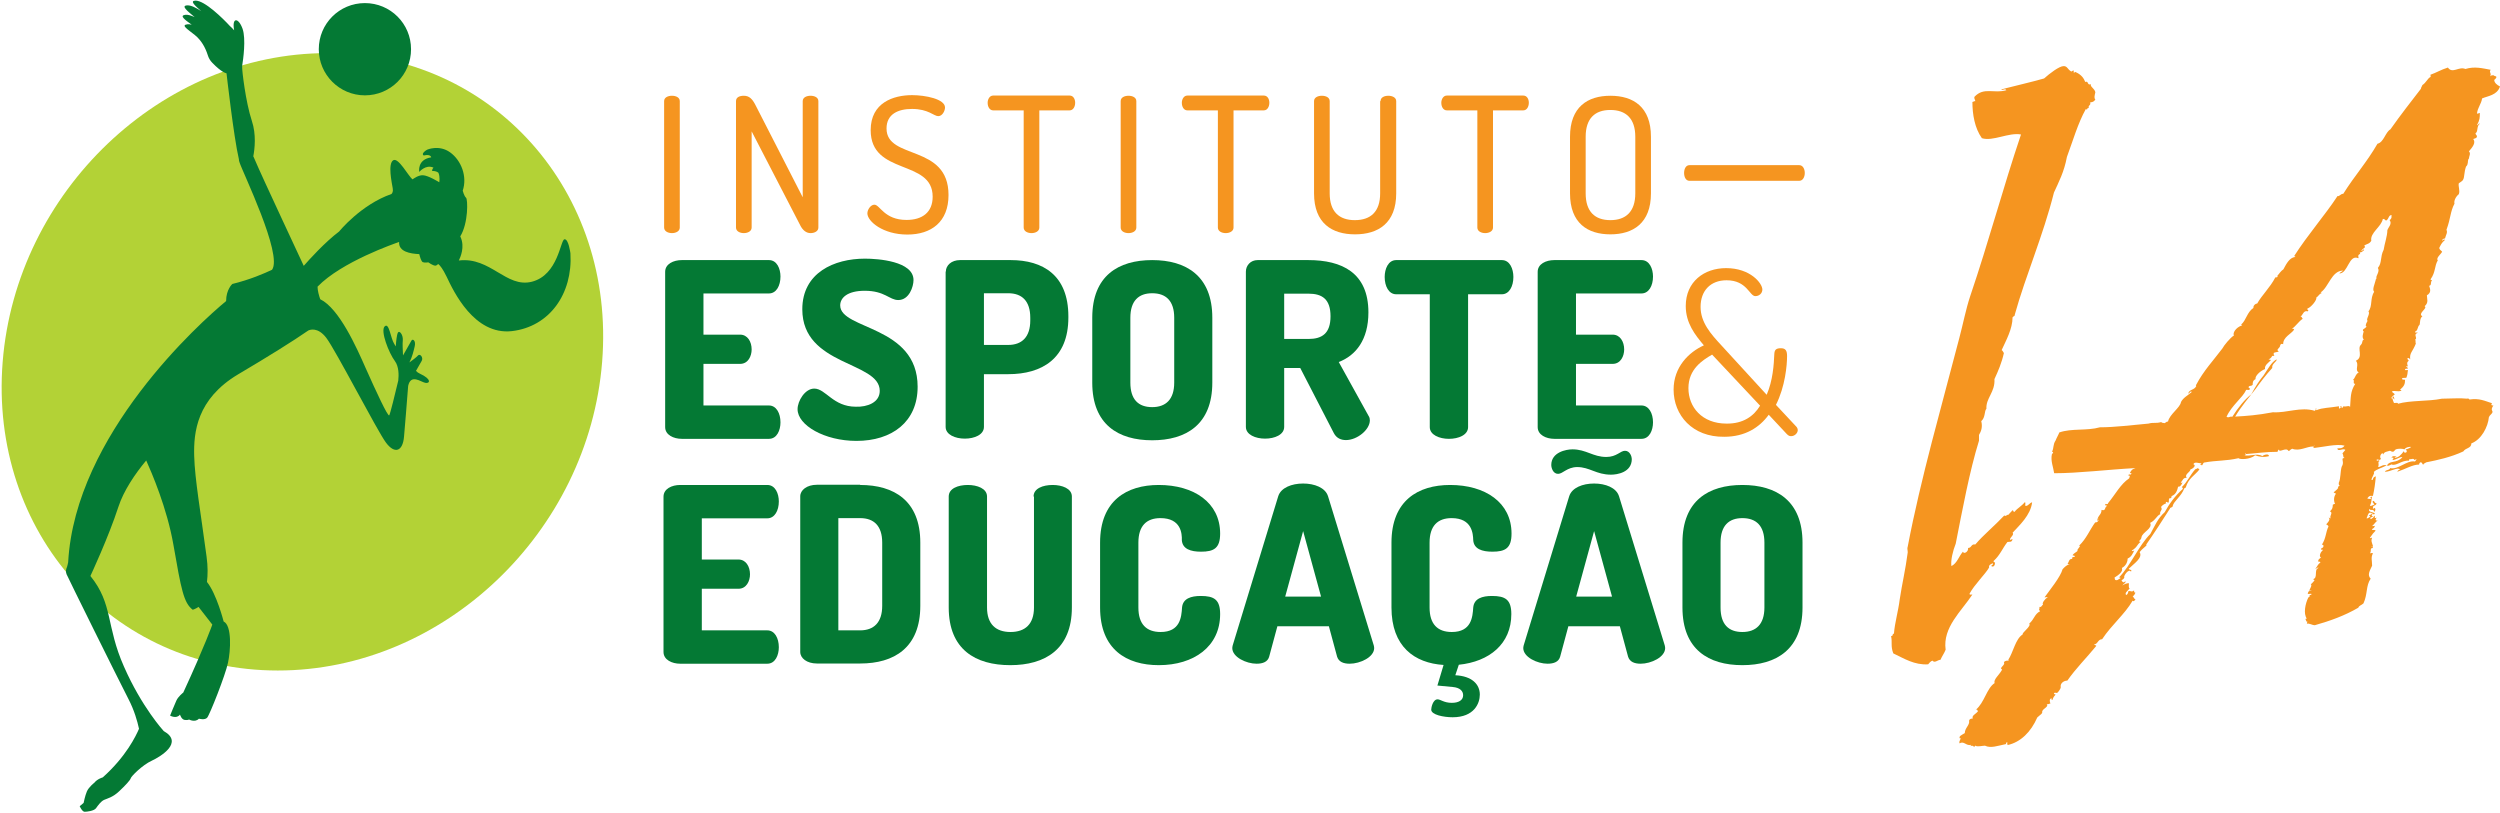 <svg xmlns="http://www.w3.org/2000/svg" width="1214" height="395" viewBox="0 0 1214 395" fill="none"><path d="M292.4 175.7C285.8 258.5 215.3 325.6 134.9 325.6C54.5 325.6 -5.3 258.5 1.3 175.7C7.9 92.9 78.4 25.8 158.8 25.8C239.2 25.8 299 92.9 292.4 175.7Z" fill="#B3D236"></path><path d="M277 123C277 123 276.1 115.9 274.1 116.2C272.1 116.5 271.1 133.5 258.3 136.8C245.8 140 238.2 124.6 222.8 126.5C223.5 125.1 225.9 119.9 223.6 115C223.6 114.9 223.5 114.9 223.5 114.8C227.5 108.3 227.2 96.7 226.3 96C225.4 95.3 224.7 92.6 224.7 92.6C227 85.7 224 77.9 218.6 74C213.2 70.1 207.4 72.7 207.4 72.7C206.1 73.4 205.5 74.3 205.5 74.3C205 75.2 205.8 75.5 205.8 75.5C209.2 74.7 209.4 76.4 209.4 76.4C202.4 77.5 203.6 83.5 203.6 83.5C203.6 83.5 206.7 79.7 210.5 81.4C209.8 82.1 209.8 83 209.8 83C211.4 83 212.3 83.4 212.9 83.9C213.8 86 213.3 88.5 213.3 88.5C213.3 88.5 208 85.2 205.4 85.1C203.3 85 201.2 86.5 200.3 87.1C198.3 85.5 193.5 76.4 191 77.8C188.2 79.4 190.3 88.9 190.7 91.4C191 93 190.5 93.8 190.1 94.2C175.2 99.4 164.7 112.4 164.7 112.4C157.8 117.6 150.2 126 147.5 129.1C147.3 128.5 127.5 86.5 123.5 77C123.3 76.6 123.2 76.2 123 75.9C123.7 72.3 124.5 65.3 122.3 58.7C119.2 49.3 117.5 33.8 117.6 32.8C117.6 32.7 117.6 32.3 117.6 31.9C118.1 29 119.5 18.9 117.8 14C115.8 8.4 112.5 8.3 113.7 14.7C113 13.9 112.3 13.2 111.6 12.6C108.4 9.1 99.4 0.2 94.9 0.3C92.1 0.4 94.5 2.6 97.7 5.4C95.1 3.7 92.7 2.5 90.9 2.6C87.8 2.8 90.8 5.2 94.5 8.3C92.7 7.5 91.1 7 89.9 7.2C87.1 7.6 89.6 9.5 93.1 12C92.3 11.8 91.6 11.7 91 11.8C87.7 12.2 91 14.1 94.6 17C97.7 19.5 99.7 23 100.9 26.8C101.3 28.1 102 29.4 103.1 30.5C107.7 35.3 110 35.6 110 35.6C110 35.6 113.5 66.7 116 77.3C116 77.8 116.1 78.3 116.3 78.8C117.7 83.4 137.4 123.7 132.1 131C128.3 132.8 121.4 135.8 112.8 137.9C112.8 137.9 109.8 140.6 109.8 146.2C97.3 156.5 36.5 211 33.1 273C33.1 273 32.7 275.2 32.2 276.2C32.2 276.2 31.8 277.5 32.3 278.8C32.8 280.1 57.1 329.2 62.4 339.5C65.2 344.9 66.7 350.2 67.5 353.9C66 357.4 61.2 367.4 49.9 377.5C49.9 377.5 47.3 378.2 45.8 380.1C45.8 380.1 43.1 382.2 42.2 384.3C41.3 386.4 40.6 389.9 40.6 389.9L38.7 391.5C38.7 391.5 39.9 394.2 41.1 394.2C42.2 394.2 45.6 393.8 46.6 392.5C47.6 391.1 49 389.1 50.6 388.4C52.2 387.7 54.7 387.2 57.8 384.3C60.9 381.4 63.3 378.8 63.5 377.9C63.7 377 69.1 371.5 73.7 369.4C78.2 367.3 89.3 360.5 79.5 355C79.5 355 68.9 343.5 60.2 323.7C51.4 303.9 55 293.4 43.9 279.7C43.9 279.7 52.7 260.9 57.5 246.1C60 238.4 65.5 230.2 71 223.6C73.6 229.4 81.1 246.7 84.2 264.5C88 286.3 89.2 292.8 93.6 296.1C93.6 296.1 95 295.7 96.4 294.7C97.9 296.6 100.8 300.3 103.1 303.3C103.1 303.3 99.7 313.1 89 336.3C89 336.3 86.5 338.2 85.6 340.3C84.6 342.5 82.6 347.5 82.6 347.5C82.6 347.5 85.7 349.3 87.4 347C87.4 347 88.1 349.4 89.7 349.6C91.3 349.8 91.8 349.4 91.8 349.4C91.8 349.4 94.7 351 96.6 349C96.6 349 99.5 349.8 100.6 348.5C101.8 347.2 109.5 327.7 110.7 321.9C112 316.1 112.7 303.7 108.6 301.8C108.6 301.8 105.2 288.4 100.5 282.6C100.9 279.3 101 275.2 100.3 270.2C97.5 249.1 94.6 232.8 94.3 221.4C94 210 95.5 193.8 115.6 181.8C130 173.3 142.5 165.5 149.7 160.5C150.5 160.1 154.3 158.7 158.4 164C163 170 183.1 209.1 187.4 214.9C191.7 220.7 195.6 219.2 196.2 212C196.6 207.4 197.6 195.4 198.2 187.4C199.5 181.4 204.4 185.5 206.5 185.9C208.7 186.4 209.9 184.2 203.8 181.4C202.8 180.9 202.9 180.9 202 180.1C202.6 179.1 204.1 176.5 204.8 175.2C205.7 173.6 203.9 171.4 202.9 172.7C202.2 173.5 200.2 175 198.8 176C200.1 173.6 200.9 170.3 201.4 168.1C202 165.4 200.4 164.3 199.8 165.4C199.4 166.2 197 170.4 195.7 172.6C195.6 170.3 195.4 166.9 195.6 165.2C195.8 162.5 193.9 160.2 193.2 161.6C192.7 162.5 192.3 165.9 192.2 168.2C191.9 167.8 191.7 167.4 191.5 167.1C189.6 164.2 189 156.4 186.8 158.5C184.6 160.6 188.8 171.4 191.8 175.4C193.7 178 193.7 182.1 193.4 184.8C191.9 191.2 189.4 201.3 189 201.7C188.3 202.3 182.8 190.5 177.5 178.6C173.1 168.6 164.7 149.8 155.5 145.3C154.9 143.6 154.2 141.1 154.2 139.2C165.9 127.1 191.8 118.2 193.8 117.5C193.5 122.2 199.1 123.2 203.6 123.4C203.9 124.6 204.5 126.9 205.3 127.3C206.2 127.7 208 127.4 208 127.4C208 127.4 210.2 129 211.4 129C211.8 129 212.3 128.7 212.8 128.2C213.7 128.9 215 130.5 216.9 134.4C220.3 141.6 230.3 162.8 248.5 160.8C266.8 158.7 278.2 142.7 277 123ZM177.2 46.3C189.6 46.3 199.6 36.3 199.6 23.9C199.6 11.5 189.6 1.5 177.2 1.5C164.8 1.5 154.8 11.5 154.8 23.9C154.8 36.2 164.8 46.3 177.2 46.3Z" fill="#047934"></path><path d="M340.8 271.7H358.6C362.2 271.7 364.2 275.1 364.2 278.9C364.2 282.1 362.5 285.9 358.6 285.9H340.8V306.1H372.6C376.2 306.1 378.2 309.9 378.2 314.3C378.2 318.1 376.5 322.3 372.6 322.3H330.3C326.3 322.3 322.2 320.4 322.2 316.6V241.2C322.2 237.4 326.2 235.5 330.3 235.5H372.6C376.5 235.5 378.2 239.7 378.2 243.5C378.2 247.9 376.2 251.7 372.6 251.7H340.8V271.7Z" fill="#047934"></path><path d="M407.1 251.6V306.1H417.7C424.3 306.1 428.4 302.3 428.4 294.2V263.5C428.4 255.4 424.4 251.6 417.7 251.6H407.1ZM417.7 235.5C434.1 235.5 446.9 243.1 446.9 263.5V294.2C446.9 314.6 434.1 322.2 417.7 322.2H396.7C391.8 322.2 388.6 319.6 388.6 316.6V241C388.6 238 391.8 235.4 396.7 235.4H417.7V235.5Z" fill="#047934"></path><path d="M501.9 241.1C501.9 237.2 506.4 235.5 511.2 235.5C515.7 235.5 520.5 237.2 520.5 241.1V295C520.5 315.4 507.3 323 490.6 323C473.7 323 460.7 315.4 460.7 295V241.1C460.7 237.2 465.2 235.5 470 235.5C474.5 235.5 479.3 237.2 479.3 241.1V295C479.3 303.1 483.6 306.9 490.7 306.9C497.8 306.9 502.1 303.1 502.1 295V241.1H501.9Z" fill="#047934"></path><path d="M563.5 251.6C556.7 251.6 552.8 255.4 552.8 263.5V295C552.8 303.1 556.7 306.9 563.6 306.9C573.1 306.9 573.7 299.7 574 295C574.4 290.6 578.4 289.4 583.1 289.4C589.5 289.4 592.5 291.1 592.5 298.2C592.5 314 579.7 323 562.7 323C547.1 323 534.2 315.4 534.2 295V263.5C534.2 243.1 547.1 235.5 562.7 235.5C579.7 235.5 592.5 244 592.5 259.1C592.5 266.2 589.5 267.9 583.2 267.9C578.2 267.9 574.2 266.6 573.9 262.3C574 259.2 573.6 251.6 563.5 251.6Z" fill="#047934"></path><path d="M641.5 289.7L632.8 257.9L624.1 289.7H641.5ZM598.4 314.7C598.4 314.3 598.5 313.9 598.6 313.4L620.7 241C622 236.8 627.3 234.8 632.8 234.8C638.3 234.8 643.6 236.8 644.9 241L667.1 313.4C667.2 313.9 667.3 314.3 667.3 314.7C667.3 319.1 660.5 322.3 655.4 322.3C652.4 322.3 650.1 321.4 649.3 318.9L645.3 304.1H620.3L616.3 318.9C615.6 321.4 613.2 322.3 610.2 322.3C605.2 322.3 598.4 319.1 598.4 314.7Z" fill="#047934"></path><path d="M704.9 251.6C698.1 251.6 694.2 255.4 694.2 263.5V295C694.2 303.1 698.1 306.9 705 306.9C714.5 306.9 715.1 299.7 715.4 295C715.8 290.6 719.8 289.4 724.5 289.4C730.9 289.4 733.9 291.1 733.9 298.2C733.9 312.7 723.2 321.3 708.4 322.8L706.7 327.9C714.8 328.3 718.6 332.3 718.6 337.3C718.6 341.5 715.9 348.3 705.4 348.3C701 348.3 695 347.1 695 344.6C695 343.6 695.8 339.6 698.1 339.6C699.5 339.6 701.2 341.3 705 341.3C708.2 341.3 710.5 340.1 710.5 337.6C710.5 335.6 709 333.9 705.4 333.6L698 332.9L701 322.9C686.9 322 675.7 314 675.7 295V263.5C675.7 243.1 688.6 235.5 704.2 235.5C721.2 235.5 734 244 734 259.1C734 266.2 731 267.9 724.7 267.9C719.7 267.9 715.7 266.6 715.4 262.3C715.3 259.2 714.9 251.6 704.9 251.6Z" fill="#047934"></path><path d="M782.8 289.7L774.1 257.9L765.4 289.7H782.8ZM739.7 314.7C739.7 314.3 739.8 313.9 739.9 313.4L762 241C763.3 236.8 768.6 234.8 774.1 234.8C779.6 234.8 784.9 236.8 786.2 241L808.4 313.4C808.5 313.9 808.6 314.3 808.6 314.7C808.6 319.1 801.8 322.3 796.7 322.3C793.7 322.3 791.4 321.4 790.6 318.9L786.6 304.1H761.6L757.6 318.9C756.9 321.4 754.5 322.3 751.5 322.3C746.5 322.3 739.7 319.1 739.7 314.7Z" fill="#047934"></path><path d="M856.8 263.5C856.8 255.3 852.8 251.6 846.1 251.6C839.5 251.6 835.5 255.3 835.5 263.5V295C835.5 303.2 839.4 306.9 846.1 306.9C852.7 306.9 856.8 303.2 856.8 295V263.5ZM817 295V263.5C817 243.1 829.7 235.5 846.1 235.5C862.5 235.5 875.3 243.1 875.3 263.5V295C875.3 315.4 862.5 323 846.1 323C829.7 323 817 315.4 817 295Z" fill="#047934"></path><path d="M756.6 230.1C754.1 230.1 753.3 227.1 753.3 225.8C753.3 219.6 760.5 218.2 763.6 218.2C770.2 218.2 773.6 221.9 780 221.9C785.1 221.9 786.8 218.9 789.1 218.9C791.6 218.9 792.4 221.9 792.4 222.9C792.4 229.4 785.3 230.5 782.3 230.5C775.1 230.5 772 226.8 765.8 226.8C760.9 226.9 758.9 230.1 756.6 230.1Z" fill="#047934"></path><path d="M854.7 197L831.4 172.2C826.6 175 819.9 179.3 819.9 188.5C819.9 197.7 826.5 205.7 838.4 205.7C846.5 205.8 851.6 202.1 854.7 197ZM812.7 189.2C812.7 178.2 820.1 171 827.4 167.7C823.1 162.6 818.6 156.9 818.6 148.6C818.6 136.8 827.5 130.2 838.2 130.2C850 130.2 855.8 137.6 855.8 140.6C855.8 142.4 854.3 143.8 852.4 143.8C849.5 143.8 848.4 136.1 838.4 136.1C830.6 136.1 825.8 141.2 825.8 149C825.8 156.6 830.8 162.2 835.9 167.7L857.9 191.7C860.9 184.8 861.4 177 861.6 172C861.7 169.9 862.4 169.1 864.8 169.1C867.1 169.1 867.8 170.3 867.8 172.9C867.8 177.3 866.9 187.7 862.4 196.6L872.4 207.3C872.8 207.8 873 208.4 873 208.8C873 210.4 871.4 211.8 869.8 211.8C869 211.8 868.5 211.6 867.7 210.8L858.9 201.4C854.4 207.6 847.4 212.1 837.3 212.1C821.8 212.3 812.7 201.6 812.7 189.2Z" fill="#F59520"></path><path d="M341.6 162.5H359.4C363 162.5 365 165.9 365 169.7C365 172.9 363.3 176.7 359.4 176.7H341.6V196.9H373.4C377 196.9 379 200.7 379 205.1C379 208.9 377.3 213.1 373.4 213.1H331.1C327.1 213.1 323 211.2 323 207.4V132C323 128.2 327 126.3 331.1 126.3H373.4C377.3 126.3 379 130.5 379 134.3C379 138.7 377 142.5 373.4 142.5H341.6V162.5Z" fill="#047934"></path><path d="M427.2 189.8C427.2 175.4 389.6 177.9 389.6 150.2C389.6 132.4 405.1 125.6 420 125.6C426.3 125.6 443.6 126.8 443.6 136C443.6 139.2 441.5 145.7 436.2 145.7C431.9 145.7 429.7 141.2 419.9 141.2C411.5 141.2 408 144.6 408 148.3C408 160.2 445.6 157.9 445.6 187.8C445.6 204.9 433.1 214.1 415.9 214.1C400.4 214.1 387.3 206.5 387.3 198.7C387.3 194.7 390.9 188.7 395.4 188.7C401 188.7 404.5 197.5 415.6 197.5C421.1 197.7 427.2 195.5 427.2 189.8Z" fill="#047934"></path><path d="M477.8 142.5V167.5H489.6C496.2 167.5 500.3 163.7 500.3 155.6V154.3C500.3 146.2 496.3 142.4 489.6 142.4H477.8V142.5ZM459.3 131.9C459.3 128.9 462 126.3 466.2 126.3H490.8C506.5 126.3 518.8 133.7 518.8 153.6V154.2C518.8 174.1 506 181.7 489.6 181.7H477.8V207.3C477.8 211.1 473.2 213 468.5 213C463.9 213 459.2 211.1 459.2 207.3V131.9H459.3Z" fill="#047934"></path><path d="M570.2 154.3C570.2 146.1 566.2 142.4 559.5 142.4C552.9 142.4 548.9 146.1 548.9 154.3V185.8C548.9 194 552.8 197.7 559.5 197.7C566.1 197.7 570.2 194 570.2 185.8V154.3ZM530.4 185.8V154.3C530.4 133.9 543.1 126.3 559.5 126.3C575.9 126.3 588.7 133.9 588.7 154.3V185.8C588.7 206.2 575.9 213.8 559.5 213.8C543.1 213.8 530.4 206.2 530.4 185.8Z" fill="#047934"></path><path d="M623.6 142.5V164.6H635.4C642 164.6 646.1 161.9 646.1 153.6C646.1 145.3 642.1 142.6 635.4 142.6H623.6V142.5ZM605 131.9C605 128.9 607.3 126.3 610.7 126.3H635.3C651.6 126.3 664.5 132.4 664.5 151.7C664.5 165 658.4 172.6 650.1 175.8L664.6 202C665.1 202.7 665.2 203.5 665.2 204.1C665.2 208.7 659 213.7 653.6 213.7C651.2 213.7 649 212.8 647.7 210.3L631.4 178.7H623.6V207.3C623.6 211.1 619 213 614.3 213C609.7 213 605 211.1 605 207.3V131.9Z" fill="#047934"></path><path d="M729.3 126.3C733.2 126.3 734.9 130.6 734.9 134.5C734.9 139 732.9 142.9 729.3 142.9H712.9V207.4C712.9 211.2 708.3 213.1 703.6 213.1C699 213.1 694.3 211.2 694.3 207.4V142.9H678C674.4 142.9 672.4 139 672.4 134.5C672.4 130.6 674.1 126.3 678 126.3H729.3Z" fill="#047934"></path><path d="M765.3 162.5H783.1C786.7 162.5 788.7 165.9 788.7 169.7C788.7 172.9 787 176.7 783.1 176.7H765.3V196.9H797.1C800.7 196.9 802.7 200.7 802.7 205.1C802.7 208.9 801 213.1 797.1 213.1H754.8C750.8 213.1 746.7 211.2 746.7 207.4V132C746.7 128.2 750.7 126.3 754.8 126.3H797.1C801 126.3 802.7 130.5 802.7 134.3C802.7 138.7 800.7 142.5 797.1 142.5H765.3V162.5Z" fill="#047934"></path><path d="M322.5 49.1C322.5 47.3 324.4 46.5 326.3 46.5C328.2 46.5 330.1 47.3 330.1 49.1V110.5C330.1 112.3 328.2 113.2 326.3 113.2C324.4 113.2 322.5 112.3 322.5 110.5V49.1Z" fill="#F59520"></path><path d="M388.8 109.8L365 63.8V110.5C365 112.3 363.1 113.2 361.2 113.2C359.3 113.2 357.4 112.3 357.4 110.5V49.1C357.4 47.2 359.2 46.5 361.2 46.5C363.9 46.5 365.4 48.1 367 51.3L389.8 95.8V49.1C389.8 47.3 391.7 46.5 393.6 46.5C395.5 46.5 397.4 47.3 397.4 49.1V110.5C397.4 112.3 395.5 113.2 393.6 113.2C391.5 113.2 389.9 111.8 388.8 109.8Z" fill="#F59520"></path><path d="M452.9 95.5C452.9 77.1 422.8 85.4 422.8 63.2C422.8 49.8 433.9 46.2 442.9 46.2C449.4 46.2 458.9 48.1 458.9 52.2C458.9 53.7 457.7 56.4 455.6 56.4C453.5 56.4 450.8 52.9 442.9 52.9C436.1 52.9 430.5 55.4 430.5 62.4C430.5 77.8 460.6 69.8 460.6 94.7C460.6 107.8 452.2 113.9 440.6 113.9C428.8 113.9 421.2 107.5 421.2 103.6C421.2 101.8 422.8 99.4 424.6 99.4C427.3 99.4 429.4 106.8 440.2 106.8C447.9 106.8 452.9 103.1 452.9 95.5Z" fill="#F59520"></path><path d="M519.4 46.4C521.2 46.4 522.1 48.1 522.1 49.9C522.1 51.7 521.2 53.6 519.4 53.6H504.7V110.5C504.7 112.3 502.8 113.2 500.9 113.2C499 113.2 497.1 112.3 497.1 110.5V53.6H482.3C480.6 53.6 479.6 51.9 479.6 49.9C479.6 48.3 480.5 46.4 482.3 46.4H519.4Z" fill="#F59520"></path><path d="M544.2 49.1C544.2 47.3 546.1 46.5 548 46.5C549.9 46.5 551.8 47.3 551.8 49.1V110.5C551.8 112.3 549.9 113.2 548 113.2C546.1 113.2 544.2 112.3 544.2 110.5V49.1Z" fill="#F59520"></path><path d="M613.7 46.4C615.5 46.4 616.4 48.1 616.4 49.9C616.4 51.7 615.5 53.6 613.7 53.6H599V110.5C599 112.3 597.1 113.2 595.2 113.2C593.3 113.2 591.4 112.3 591.4 110.5V53.6H576.6C574.9 53.6 573.9 51.9 573.9 49.9C573.9 48.3 574.8 46.4 576.6 46.4H613.7Z" fill="#F59520"></path><path d="M670.4 49.1C670.4 47.3 672.2 46.5 674.2 46.5C676 46.5 678 47.3 678 49.1V93.9C678 108.4 669.2 113.8 658 113.8C646.8 113.8 638.1 108.4 638.1 93.9V49.1C638.1 47.3 640 46.5 641.9 46.5C643.8 46.5 645.7 47.3 645.7 49.1V93.9C645.7 102.8 650.3 106.9 657.9 106.9C665.6 106.9 670.2 102.8 670.2 93.9V49.1H670.4Z" fill="#F59520"></path><path d="M739.7 46.4C741.5 46.4 742.4 48.1 742.4 49.9C742.4 51.7 741.5 53.6 739.7 53.6H725V110.5C725 112.3 723.1 113.2 721.2 113.2C719.3 113.2 717.4 112.3 717.4 110.5V53.6H702.6C700.9 53.6 699.9 51.9 699.9 49.9C699.9 48.3 700.8 46.4 702.6 46.4H739.7Z" fill="#F59520"></path><path d="M794.1 66.4C794.1 57.5 789.5 53.4 782 53.4C774.5 53.4 770 57.5 770 66.4V93.9C770 102.8 774.5 106.9 782 106.9C789.5 106.9 794.1 102.8 794.1 93.9V66.4ZM762.4 93.9V66.4C762.4 51.9 771 46.5 782 46.5C793.1 46.5 801.7 51.9 801.7 66.4V93.9C801.7 108.4 793 113.8 782 113.8C771 113.8 762.4 108.4 762.4 93.9Z" fill="#F59520"></path><path d="M820.4 87.8C818.6 87.8 817.8 85.9 817.8 84C817.8 82.1 818.6 80.2 820.4 80.2H873.7C875.5 80.2 876.4 82.1 876.4 84C876.4 85.9 875.5 87.8 873.7 87.8H820.4Z" fill="#F59520"></path><path d="M959.2 264.4C963.1 259.8 968.7 255.2 973.3 250.3C974 251 974.4 249.9 975.4 249.9C975.8 249.2 976.8 248.5 977.2 247.8C977.9 247.8 977.6 248.9 978.3 248.5C979.7 246.7 981.8 245.7 983.2 243.9C983.9 243.9 983.2 245.3 983.6 245.7C985 245.7 985.4 244.3 986.8 243.9C986.1 250.2 980.5 255.2 977.3 258.7C977.3 259.1 976.6 259.1 977.3 258.7C978.4 259.8 975.5 261.2 976.2 262.2C976.2 262.6 975.5 262.6 976.2 262.2C976.6 262.2 976.6 261.8 977.3 261.8C976.9 263.6 975.9 262.9 974.8 263.2C972.3 266.4 971.3 269.5 968.1 272.4C968.1 272.8 968.1 273.1 968.8 273.1C968.8 274.5 968.1 275.6 967 274.9C967 274.2 968.1 274.5 967.7 273.5C967 273.9 965.6 274.2 965.9 275.6C964.1 278.8 958.9 283.7 956.4 288.3C956.4 289 957.1 288.7 957.8 288.7C952.5 296.8 943.3 304.6 944.8 315.5C944.1 317.3 943 318.7 942.3 320.4C940.9 320.4 939.5 322.2 938.4 320.8C937.3 321.2 937 321.9 936.3 322.6C929.6 323 924.7 319.8 919.4 317.3C918 313.8 919 312 918.3 308.8C919.4 309.2 918.7 307.7 919.7 307.7C920.1 302.4 921.8 296.8 922.5 291.1C923.6 283.7 925.3 276.7 926.4 268.2C926.4 267.1 926 266.4 926.4 265.4C932.7 232.3 943 196.7 951.4 164.3C953.2 157.6 954.6 150.2 956.7 143.9C965.9 116.8 972.6 91.4 981.4 65.3C975.4 64.2 967.7 68.8 962.4 67.1C958.9 62.2 957.8 55.5 957.8 49.5C958.2 49.5 958.5 49.1 959.2 49.1C959.2 48.4 958.5 48 958.8 47C963.4 42.1 968.3 45.6 974.3 43.8C973.6 42.7 972.5 44.2 971.8 43.4C978.8 41.6 986.3 39.9 992.6 38.1C995.4 35.6 1000 32.1 1002.1 32.1C1003.9 32.1 1003.9 33.5 1005.6 34.6C1006 35 1006.3 34.2 1007 34.2V35.3C1007.4 35.3 1007.7 34.9 1007.7 34.9C1010.9 36.3 1011.9 38.1 1012.6 39.8C1014.4 39.1 1013.3 41.6 1015.4 40.9C1014.7 42 1017.2 43 1017.5 44.8C1017.1 46.6 1016.8 47.6 1017.5 48.3C1017.1 49 1016.4 49.7 1015 49.7C1015.4 51.5 1013.9 50.8 1014.3 52.5C1013.2 52.1 1013.9 53.9 1012.9 52.9C1009 59.9 1006.6 68.4 1003.7 76.2C1002.3 83.6 999.8 88.2 997.4 93.5C992.1 114.6 983.7 133.7 978.4 152.7C978.4 153.8 977.7 153.4 977.3 154.1C977.3 159.7 974.1 165.4 972 170C972.7 170.4 972.7 171.1 973.1 171.4C972 176.3 970.3 180.2 968.5 184.1C968.9 190.4 964.3 193.3 964.6 198.5C963.5 199.6 964.2 202.7 962.1 204.5C962.8 207.3 962.1 209.4 961 211.2C961 212.3 961 213 961 214C956.4 228.8 952.9 247.8 949.7 264C948.3 267.5 947.2 272.1 947.6 274.9C950.4 273.5 951.1 270.3 953.2 267.9C953.6 269.3 956 267.9 955.7 266.1C957.5 266.1 957.1 264 959.2 264.4Z" fill="#F59520"></path><path d="M1214 42C1212.6 41.3 1211.2 40.2 1211.2 38.8C1211.6 38.4 1211.9 38.4 1212.3 37.4C1211.9 36.7 1210.9 37 1211.2 36.7C1210.5 36.3 1209.4 36.7 1209.1 37.1C1210.2 35.7 1208.4 35 1209.5 33.9C1205.6 33.2 1201.7 32.1 1197.2 33.5C1194 32.1 1190.9 36 1188.7 32.8C1185.2 33.9 1183.1 35.3 1180.2 36.3C1180.2 37 1180.6 36.7 1180.2 37.4C1178.8 38.1 1178.1 40.2 1176.3 41.3C1176.3 41.7 1175.6 42.4 1175.6 43.1C1171 49.1 1165.7 55.8 1160.8 62.8C1158.3 64.2 1157.6 69.1 1154.5 69.8C1149.2 79 1143.6 85 1137.9 94.1C1136.5 94.1 1136.1 95.5 1135.1 95.2C1129.1 104.4 1120.7 113.9 1114 124.4C1114.7 124.4 1114.7 124.8 1114.4 124.8C1111.9 125.2 1110.5 127.6 1108.8 130.8C1107.7 131.5 1107 132.6 1105.6 134.3C1106 133.9 1106 133.9 1106 134.3C1106 134.7 1105.3 134.7 1104.9 134.7C1102.4 139.6 1098.2 143.5 1096.1 147.4C1095 147.4 1094 148.8 1094.3 149.5C1091.1 151.6 1090.8 155.5 1088.3 157.6C1088.7 158 1089 158 1088.7 158C1085.5 159.1 1084.1 161.9 1084.8 162.9C1083 164 1079.9 167.8 1079.2 169.2C1075 174.8 1070 180.1 1066.5 186.8C1066.1 187.2 1066.5 187.2 1066.5 187.5C1065.4 189.6 1063.3 188.9 1062.6 191C1063.3 191.4 1063.3 189.6 1064.4 190.3C1062.3 192.1 1060.2 193.1 1059.1 195.2C1058.7 198 1053.5 201.2 1052.8 204.7C1051.7 204.7 1051.4 205.8 1050.7 205.4C1049.6 205.4 1050 205 1049.3 205C1046.8 205.7 1045.8 205 1043.3 205.7C1035.2 206.4 1027.1 207.5 1019.7 207.5C1013.4 209.3 1006 207.9 1000 210C999.6 211.1 998.6 212.8 998.2 213.9C996.8 216 997.5 217.4 996.4 219.5C997.5 219.1 996.8 220.2 996.4 220.6C995.7 223.8 997.1 226.9 997.5 229.8C1009.5 229.8 1023.6 228 1037 227.3C1035.2 228 1035.2 228 1034.2 229.8C1034.6 229.8 1035.3 229.4 1034.9 230.2C1034.5 230.9 1033.8 229.8 1033.5 230.9C1034.6 230.9 1034.2 231.3 1033.9 232.3C1029.7 235.1 1027.2 240.1 1023.7 244.3C1023.7 244.7 1023.3 245 1022.6 244.7C1021.2 245.8 1023.7 245.1 1023 245.8C1021.9 246.5 1022.6 248.3 1020.5 247.6C1020.5 250.1 1018.7 250.1 1018.4 252.9C1018.7 252.9 1018.9 252.5 1019.1 252.2C1019.1 252.1 1019.1 252 1019.1 251.9C1019.3 251.3 1019.3 251.7 1019.1 252.2C1019 253.3 1018.3 253.7 1017.4 253.7C1014.6 257.6 1013.2 261.5 1009.6 265C1011 265 1008.2 266.8 1008.9 267.5C1008.2 268.2 1007.1 268.6 1006.4 269.6C1007.1 270 1007.5 269.6 1007.5 270.3C1007.5 270.7 1006.1 270.3 1006.1 270.7C1006.8 270.7 1006.5 270.7 1006.1 271.4C1004.7 271.4 1004.7 272.8 1004 273.9C1004.7 273.9 1005.1 273.9 1005.1 273.9C1003.7 274.3 1002.6 275.3 1001.6 276.4C1000.5 280.3 995.3 286.6 992.8 290.1C993.5 290.1 994.9 289.7 994.2 290.1C993.1 290.8 991.4 292.9 992.1 293.6C991.4 294 991.4 295 990.3 294.7C990.7 295.8 989.6 295.8 990.7 296.8C987.9 298.2 987.9 300.7 985.4 302.8C986.5 304.2 981.9 307 982.2 308.1C978.7 310.2 977.6 316.9 975.2 320.4C975.9 320.4 975.2 320.8 975.2 320.8C974.5 320.8 973.8 320.8 973.1 321.5C973.8 322.9 971.7 323.6 971.7 324.7C972.1 325.1 972.4 325.1 972.1 325.4C970.7 327.9 967.9 330 968.6 331.7C964.7 334.2 963.7 341.2 959.4 344.7C960.1 344.3 960.1 344.7 960.5 345.4C959.4 346.8 957.3 347.5 958 348.9C956.6 348.9 956.2 349.6 956.2 350C956.6 352.1 954.1 353.5 954.1 356C952.3 357.1 951.3 357.4 951.6 358.5C953 358.1 950.9 359.9 951.6 361C953.7 359.6 954.8 362.4 957.2 361.7C957.2 362.1 956.5 362.4 956.5 362.4C957.6 362 958.3 362 958.6 362.8C959 362.4 959 362.1 959.3 362.1C960 362.8 962.8 362.1 963.9 362.1C966.7 363.5 970.2 362.1 973.8 361.4C974.5 361.4 973.8 360 974.9 360.7C974.9 361.1 974.5 361.1 974.5 361.4C974.5 361.4 975.2 361.4 974.9 361.8C981.2 360.4 986.2 355.5 989.3 348.4C990 347.7 990.7 347.3 991.4 346.6C992.1 345.5 991.4 345.9 991.8 345.2C992.2 344.1 995 343.1 993.9 342C994.3 342 994.6 342 995.7 341.6C995.3 340.9 995 339.1 996.4 339.1C996 339.5 996 339.8 996.8 339.8C996.8 338.7 997.9 337.7 998.2 337.3C997.8 336.9 997.1 337.3 997.5 336.6C998.2 335.9 998.2 337 999.3 336.2C1000.4 334.8 1000.7 334.1 1000.7 333.7C1000.3 331.9 1002.1 330.5 1003.9 330.5C1008.1 324.5 1013.1 319.6 1018 313.6C1017.6 313.2 1016.9 313.2 1016.9 312.9C1018.7 312.9 1018.7 310.4 1020.8 310.4C1025.4 303.4 1031.7 298.4 1035.6 291.7C1036.3 292.4 1036.7 291.3 1037 291C1035.9 290.6 1036.3 289.9 1035.6 289.6C1036.3 289.2 1036.7 288.5 1037 287.8C1036.6 287.8 1036.3 287.8 1036.3 286.7C1034.9 287.8 1034.9 286.7 1033.5 287.1C1033.5 287.8 1033.1 288.9 1032.4 288.9C1031.7 287.8 1033.1 287.1 1034.2 285.7C1033.5 285.7 1033.8 283.9 1033.8 283.2C1032.7 283.2 1031.7 283.6 1030.6 284.3C1031 283.6 1032.7 282.9 1032 282.2C1031.3 283.3 1030.6 282.6 1030.2 281.8C1030.9 281.4 1031.3 281.1 1031.6 280.4C1030.9 280 1033.7 275.8 1034.8 277.6C1035.5 276.5 1034.1 276.9 1033.7 276.2C1036.2 273.7 1040.7 270.9 1039 268.1C1040.4 266.3 1041.8 265.6 1042.5 264.6C1042.1 264.6 1042.1 264.6 1042.1 264.6C1046 259 1050.6 251.9 1053.7 247C1053.7 246.3 1055.1 246.6 1055.1 245.6C1055.5 243.5 1059.3 241 1060.7 237.1C1061.1 237.1 1061.4 236.7 1061.4 236.7C1062.8 232.1 1065.6 231.1 1068.1 227.9C1067.7 227.9 1067.4 227.5 1067.4 227.2C1067 227.6 1066.7 227.6 1066 227.9C1063.5 230.7 1062.1 234.2 1059.3 236.7C1059.7 236.3 1060 237.1 1060 237.4C1056.1 240.9 1053.3 244.8 1051.2 248.7C1047.7 251.9 1046.6 255 1044.2 259.3C1038.6 264.9 1034.7 274.5 1029 280.4C1029.4 280.4 1029.7 280.4 1029.7 280.8C1028.6 281.2 1028.3 282.2 1026.9 281.5C1027.6 281.1 1026.5 281.1 1026.9 280.4C1028.7 279.3 1031.1 277.6 1030.4 275.8C1032.5 274.7 1033.2 272.6 1033.2 271.2C1035 270.5 1035.7 268.7 1036.4 267.3C1035.7 267.7 1035 267.7 1035.3 267.3C1038.1 265.5 1037.4 264.8 1039.5 263.1C1039.1 263.1 1038.8 263.1 1038.8 262.7C1039.2 262.3 1039.9 261.6 1039.9 260.9C1040.3 258.4 1045.5 256.7 1044.1 253.9C1046.6 252.8 1047.3 250.4 1049 249.7C1048.6 247.9 1050.4 247.9 1049.4 246.2C1049.8 245.5 1050.8 244.8 1051.9 244.4C1052.6 244.4 1051.2 244.4 1051.9 243.7C1052.3 243.7 1052.6 244.1 1053 244.1C1053.4 243.4 1053 242.7 1053.4 242C1054.5 242 1054.5 241.6 1054.5 240.9C1056.6 240.2 1057.3 238.1 1057.7 236.3C1058.8 236.7 1059.8 234.5 1059.8 234.2C1059.8 234.2 1058.7 234.9 1059.1 234.2C1059.8 233.5 1060.2 231.7 1061.9 232.1C1060.5 230.3 1063.7 229.3 1063.7 227.9C1064.4 227.9 1066.9 226.1 1065.1 225.4C1065.8 224 1067.6 225 1069 225C1069 225.4 1067.6 226.1 1069 225.7C1069.4 226.8 1069.7 224.6 1070.4 224.6C1076.4 223.5 1081 223.9 1087 222.5C1087.7 223.2 1092.6 223.2 1095.1 221.1C1096.9 221.8 1099.3 222.2 1101.8 221.5C1101.8 220.1 1099.3 220.8 1098.6 221.5C1095.9 219.8 1092.6 221.9 1089.6 221C1089.4 221 1089.3 220.9 1089.1 220.8C1089.3 220.9 1089.4 220.9 1089.6 221C1090.1 221.1 1090.5 221 1090.5 220.5C1090.1 220.5 1090.1 220.1 1090.5 220.1V220.5C1096.1 220.1 1100 219.4 1106 219.4C1106 219 1106.4 218.3 1106.7 218.3C1106.7 220.1 1110.2 216.9 1111.3 219C1112 219 1112 218.3 1113.1 217.9C1116.6 219.3 1120.1 216.8 1123.3 216.8C1123.7 216.4 1123.7 216.4 1124 216.4C1123.6 216.8 1123.6 216.8 1123.3 216.8C1123.3 217.5 1123.7 217.5 1124 217.5C1127.9 217.1 1134.9 215.4 1138.5 216.4C1137.4 218.2 1135.3 217.5 1135 217.8C1135.4 219.6 1137.8 217.4 1138.9 218.5C1137.8 219.9 1137.8 219.6 1137.5 220.3C1138.2 221 1137.5 222.1 1138.6 222.4C1138.2 222.4 1137.9 222.4 1137.5 222.8C1137.5 223.9 1138.2 224.9 1137.1 226.7C1136.4 229.2 1136.7 232.3 1135.7 234.5C1135.7 235.2 1135.7 235.9 1136.4 235.9C1136 235.9 1135.3 236.3 1135.3 236.6C1136 237 1133.9 238.4 1133.2 239.1C1133.6 239.5 1134.3 239.5 1134.3 239.8C1133.2 241.2 1133.2 243.3 1133.9 244.7C1133.5 244.7 1133.5 244.7 1132.8 245.1C1132.8 247.2 1132.1 247.6 1131.4 248.3C1133.2 249 1131 250.4 1131.8 251.8C1131.4 251.4 1130.7 251.4 1130.7 251.4C1132.1 252.1 1130 254.2 1129.6 254.6C1130.3 255 1130.7 255.3 1130.7 255.7C1129.3 258.5 1129.6 261.3 1127.5 264.5C1128.6 264.5 1128.2 265.2 1128.2 265.6C1127.8 266.3 1127.1 266 1127.1 266.7C1127.1 267.4 1128.2 266.3 1127.8 267.4C1126.7 268.1 1126 270.6 1127.1 270.6C1126.7 271.3 1125.7 271.3 1125.7 272.7C1126.1 272.7 1126.8 272.7 1126.8 273.1C1125.4 274.2 1125.4 274.9 1124.3 276.3C1124.7 276.3 1126.1 274.9 1125.7 275.9C1123.6 276.6 1125.7 280.8 1123.2 281.2C1123.2 281.2 1123.9 281.6 1123.9 281.9C1123.2 282.6 1122.8 283.3 1122.1 283.7C1123.2 284.4 1120.7 286.9 1121.7 286.9C1121.7 286.7 1122.2 286.6 1122.4 286.6C1122.5 286.6 1122.5 286.6 1122.4 286.6C1122.4 286.9 1122 286.9 1121.7 286.9C1120.6 287.3 1121 287.6 1120.6 288.3C1121.3 288.7 1122.7 287.9 1122.4 288.7C1122.4 289.1 1121.3 288.7 1121.3 289.1C1122.4 289.1 1121.3 289.8 1120.9 290.2C1119.5 293 1118.4 298 1120.2 300.4C1118.8 300.4 1120.2 301.1 1119.8 301.8C1120.9 301.4 1120.2 302.5 1120.2 302.9C1121.3 302.5 1122.7 303.6 1124.1 303.6C1131.5 301.5 1138.5 299 1145.2 295.1C1145.6 294 1146.6 294 1147.7 293C1149.8 288.4 1148.8 284.5 1151.2 281C1149.4 279.2 1150.8 277.1 1151.9 274.7C1151.9 272.2 1151.2 270.8 1152.3 268.7C1151.6 268.3 1151.6 268.7 1150.9 268.7C1151.6 267.3 1150.9 266.9 1151.6 266.2C1152 266.2 1152.3 266.2 1152.3 265.5C1151.9 265.5 1151.6 265.5 1151.6 265.1C1152 265.5 1152.3 265.5 1152.3 265.1C1151.9 263.7 1151.2 262.6 1151.9 261.2C1151.9 260.8 1151.2 261.6 1150.8 261.2C1152.2 259.1 1152.6 258.7 1153.6 257.7C1153.2 257 1151.8 257.7 1151.8 257C1152.5 256.6 1152.9 256.3 1153.2 255.6C1153.2 254.9 1151.8 256 1152.1 255.2C1152.8 254.8 1153.2 253.8 1154.6 252.7C1153.2 253.1 1153.5 252 1154.2 251.3C1152.4 252.4 1153.8 249.9 1152.8 250.6C1152.8 251 1152.4 251.3 1152.1 251.7C1152.1 251 1151.4 252.8 1151 251.7C1151.4 251.3 1151 251.3 1151 251.3C1151.7 251.3 1152.1 250.9 1152.4 250.6C1150.6 250.6 1152.8 249.9 1151.7 249.5C1151.7 249.9 1150.6 249.9 1150.3 250.6C1152.1 250.2 1149.9 252 1149.2 251.7C1149.6 251 1149.9 248.9 1151 248.9C1151.7 249.3 1152.8 249.6 1152.8 250C1152.8 249.6 1153.2 249.6 1153.2 249.3C1152.5 248.6 1150 248.9 1150.4 247.2C1151.8 248.3 1152.5 246.8 1152.9 248.6C1153.6 247.9 1153.6 247.2 1153.3 246.8C1152.6 246.1 1153.3 247.5 1152.2 246.8C1152.6 246.1 1152.2 246.1 1152.6 245.7C1153.3 245.3 1154 245.3 1154 244.3C1152.9 244.3 1153.3 243.6 1152.6 243.2C1151.5 243.6 1152.6 244.3 1153 245C1151.9 245.4 1150.9 246.1 1150.9 245.4C1152 243.3 1151.3 242.2 1152 241.2C1150.2 241.2 1151.6 241.9 1151.3 242.3C1150.6 242.3 1149.9 242.3 1149.5 241.9C1149.9 241.9 1149.9 241.2 1150.9 240.8C1151.6 240.8 1152 240.8 1152.3 240.8C1153 237.6 1153.4 234.8 1153.7 231.3C1151.6 232 1153 233.1 1151.6 233.1C1151.6 231.7 1153.4 229.9 1152.7 229.2C1154.1 227.8 1156.2 227.4 1159 226C1156.9 225.3 1155.8 227.1 1154.8 226.7C1155.5 225.3 1154.4 224.2 1155.5 223.9C1155.1 222.8 1154.1 224.6 1154.1 223.2C1154.8 222.8 1155.5 223.9 1156.2 222.8C1155.5 222.1 1155.8 220.7 1156.9 220L1157.3 220.7C1157.7 219.3 1159.4 219.3 1160.5 218.9C1161.2 218.9 1161.2 219.6 1162.3 219.3C1162.7 218.9 1162.7 218.9 1163.4 218.2C1164.5 217.8 1166.6 217.8 1167.6 218.2C1168.3 217.1 1170.4 216.8 1170.8 217.1C1170.5 217.4 1169 218.2 1168.1 218.2C1168.7 218.4 1168.7 219 1168.7 219.5C1168 219.9 1167.6 220.2 1167.3 219.1C1165.9 220.9 1164.8 222.3 1162.7 222.3C1163.1 221.9 1163.1 221.9 1163.8 221.6C1162.7 221.6 1161.7 221.2 1161.3 222.3C1162.7 221.9 1162.4 222.7 1161.7 223.4C1163.5 223.4 1165.6 221.6 1166.6 222C1163.8 225.2 1160.6 223.4 1159.2 225.9C1159.2 226.6 1160.6 225.9 1161.3 225.5C1163.4 226.6 1166.2 223.4 1169.8 223.7C1170.2 223 1169.4 223 1170.2 223C1171.3 223 1171.6 222.6 1172.3 223C1171.9 223.7 1173 223 1173.7 223C1173.3 223 1173 224.1 1172.6 224.1C1168.7 223.4 1164.5 228.3 1160.6 227.3C1160.6 228.4 1158.5 228 1158.1 229.1C1160.9 229.1 1164.4 226.6 1165.5 228C1165.1 228 1164.4 228.4 1164.1 229.1C1168.3 227.7 1171.5 225.6 1174.7 225.6C1174.7 225.2 1175.1 224.5 1175.4 224.5C1176.5 224.5 1176.1 225.6 1176.8 225.6C1176.8 225.2 1177.5 224.9 1178.2 224.5C1183.8 223.4 1190.2 222 1196.2 219.2C1197.3 217.4 1200.1 217.8 1200.1 215.3C1205 213.5 1208.2 207.2 1208.6 202.6C1209 201.5 1210 201.2 1210.4 200.1C1210.4 199.4 1209.3 199 1210.8 196.9C1210.1 196.9 1209.4 196.9 1210.1 195.8C1206.6 194.7 1204.1 193.3 1199.2 194C1198.8 193.6 1198.5 193.3 1198.1 193.6C1194.6 193.2 1189.6 193.6 1185.8 193.6C1179.1 195 1170.6 194.3 1164.3 196.1C1165 195.4 1163.2 195.7 1162.5 195.7C1162.5 195.3 1161.8 194.6 1161.8 193.2C1162.5 193.6 1162.5 193.9 1162.9 193.9C1162.2 193.2 1162.9 193.2 1162.2 192.5C1161.5 192.5 1162.2 193.6 1161.5 193.6C1160.8 192.9 1162.2 192.2 1162.9 191.5C1162.5 190.8 1161.8 190.8 1161.5 190.1C1162.9 189.4 1164.3 190.5 1166.1 189.7C1166.1 189.3 1165.7 189.3 1165.4 189.3C1167.5 187.5 1167.9 186.5 1167.9 184.4C1167.2 184.4 1166.1 184.4 1166.5 183.7C1166.9 183.3 1168.3 183.7 1168.6 183.3C1169.3 181.2 1169 181.2 1169.3 179.8C1168.9 179.4 1167.9 180.2 1167.9 179.4C1167.9 178.7 1169.3 179.4 1169.3 178.7C1168.6 178.3 1167.9 177.3 1169.3 178C1168.9 176.9 1168.6 175.9 1169.7 175.2C1169.3 174.5 1169 174.5 1169 174.1C1169.4 173.7 1169.7 173.7 1170.4 174.5C1170 171.3 1171.5 171 1173.2 166.7C1172.8 167.1 1173.2 165.3 1172.8 164.9C1174.2 164.2 1171.7 162.4 1173.9 161.7C1174.3 161 1172.5 162.1 1172.8 161C1174.2 160.6 1173.9 158.5 1174.9 157.8C1175.3 157.1 1174.9 154.6 1176.3 153.6C1173.8 152.2 1179.1 149.7 1177.4 148.7C1179.5 146.9 1178.5 145.2 1178.5 143.4C1181 142 1179.9 139.9 1179.6 138.8C1181 138.4 1180 137.4 1181 136C1180.6 136 1180.3 136 1180.3 135.6C1182.8 132.1 1182.1 129.3 1183.8 126.4C1182.7 125.3 1185.6 123.2 1185.9 122.2C1185.2 121.5 1184.5 121.1 1184.5 120.4C1185.2 119 1185.6 117.9 1187.3 116.5C1186.6 115.8 1185.5 117.6 1185.9 116.5C1186.3 116.1 1186.6 115.8 1187.3 115.8C1187.7 114 1188.7 113 1188 111.6C1190.1 106 1189.8 102.8 1191.9 98.9C1191.5 97.5 1192.6 95.4 1194 94.3C1194.7 92.5 1193.6 90.4 1194 89C1194.7 88.6 1196.1 87.6 1196.1 87.2C1196.8 86.1 1196.5 83.7 1197.5 80.9C1197.5 80.9 1198.2 80.2 1198.2 79.8C1198.6 78.7 1198.2 77.7 1198.9 77C1198.9 75.9 1200 74.5 1198.9 73.5C1200.7 71.4 1202.4 69.3 1201 67.5C1202.1 67.1 1202.8 67.1 1202.8 66.1C1202.8 65.7 1202.1 65.4 1202.1 64.7C1203.5 64 1202.5 61.2 1204.2 60.1C1203.5 59.7 1203.5 60.8 1202.8 60.8C1204.2 58.3 1204.2 56.9 1204.2 55.2C1204.6 54.5 1203.5 55.2 1202.8 55.2C1203.2 52 1204.9 50.6 1205.3 47.8C1208 46.6 1212.6 46.3 1214 42ZM1160.4 106.9C1161.8 108.7 1159.7 110.4 1159.3 111.8C1159.3 114.6 1157.9 118.5 1157.5 121.3C1158.2 120.9 1157.9 120.9 1157.5 121.3C1155.7 124.8 1156.8 127.6 1154.7 130.1C1155.8 131.9 1153.6 134 1154 135C1154 135.7 1153.6 135.4 1153.6 136.1C1153.2 137.9 1151.8 140.7 1152.9 141.7C1150.8 144.9 1152.2 148.7 1150.1 151.2C1151.2 152.3 1148.7 155.1 1149.7 155.8C1148.6 157.6 1148.6 158.6 1149.3 158.6C1147.9 160 1147.2 159.7 1147.5 160.7C1147.5 161.4 1147.5 160.7 1147.9 160.7C1147.5 162.1 1146.8 163.9 1147.9 164.9C1146.8 165.3 1147.5 166.3 1146.5 167.4C1144.4 169.2 1147.9 173.4 1144 175.2C1145.8 177 1143.3 179.8 1145.4 180.8C1143.6 181.9 1143.6 184 1142.6 184.3C1143.7 184.7 1142.2 186.4 1143.7 186.4C1141.2 190.3 1141.6 193.1 1141.2 197.7C1140.8 196.6 1139.4 197.7 1138 197.3C1137.6 197.7 1137.6 197.7 1137.6 198C1136.2 198.4 1138 197.3 1136.5 197.3C1135.8 197.7 1137.6 197.3 1136.1 198.4C1135.4 198.4 1136.1 197.3 1135.7 197.3C1131.5 198 1127.6 198 1125.1 199.1C1124 199.5 1125.5 198 1124.4 198.4C1124.6 198.5 1124.8 198.7 1124.1 199.5C1117.1 197.4 1110.7 200.6 1103.7 200.2C1096.3 201.6 1091 202 1085.4 202.3C1088.6 197 1091.7 193.5 1095.3 188.9C1097.8 185.4 1100.2 182.2 1103.4 178.7C1103 176.6 1105.9 175.5 1105.5 174.5C1103 175.9 1101.6 178.7 1099.2 182.3C1097.1 184.8 1095.3 187.6 1093.2 191.5C1090 194 1086.9 197.8 1084 202.4C1082.6 202 1082.6 203.1 1081.2 202.4C1083.7 196.8 1089 193.2 1090.7 189.4C1091.1 189 1092.1 189.8 1092.5 189C1092.9 188.3 1091.4 188.6 1092.1 187.6C1092.5 187.2 1093.2 187.6 1093.9 186.9C1093.9 185.8 1093.9 184.8 1095.3 184.1C1094.9 182.7 1097.4 180.2 1099.9 179.2C1099.5 177.4 1101.7 176 1102.7 175C1102.7 174.6 1102 174.6 1101.6 174.6C1102 174.2 1102.7 174.2 1103.4 172.8C1103.8 172.8 1103.8 172.8 1104.5 172.8C1104.1 172.4 1104.1 172.4 1104.1 171.4C1104.8 171 1105.9 171 1106.6 170.7C1104.8 169.6 1107.3 169.3 1107.3 167.5C1107.7 167.1 1107.7 166.8 1108.7 167.1C1108.7 163.6 1112.6 162.2 1114 160.1C1114 159.4 1112.9 159.7 1112.9 159.7C1115 158.3 1116.1 156.2 1118.2 154.8C1117.8 154.4 1117.8 153.7 1117.1 153.7C1118.2 153.3 1118.5 150.5 1120.6 151.2C1121.7 150.1 1119.5 150.5 1120.6 149.8C1122.4 149.1 1125.2 145.6 1124.8 144.5C1125.9 143.8 1126.2 142.7 1127.3 142.4C1127.3 141.7 1127.3 142.4 1126.9 142C1130.8 139.5 1132.2 131.4 1137.8 131.4C1137.1 132.1 1136.4 132.1 1136 132.8C1140.2 132.8 1140.6 123.3 1145.2 125.4C1145.6 124.7 1144.5 124.3 1145.9 123.3C1145.9 124 1146.3 123.3 1145.9 122.6C1147 122.6 1147.3 121.9 1148 121.5C1148 120.4 1147.3 121.9 1146.6 121.9C1147.3 120.5 1149.4 120.1 1148 119.4C1149.1 118.3 1150.5 118.7 1151.5 116.9C1150.8 113 1156.4 110.2 1157.1 106.3C1158.5 106.3 1158.2 107.4 1158.9 107C1160 106.3 1160 104.2 1161.4 104.5C1161.1 105.1 1161.8 105.8 1160.4 106.9Z" fill="#F59520"></path><path d="M1167.6 217.9C1167.5 217.9 1167.3 217.8 1167.2 217.8C1167.2 217.9 1167.4 217.9 1167.6 217.9Z" fill="#B2D235"></path><path d="M1018.8 251.7C1018.8 251.8 1018.8 251.9 1018.8 252C1019 251.5 1019 251.1 1018.8 251.7Z" fill="#B2D235"></path><path d="M1089.1 220.9C1088.9 220.8 1088.8 220.8 1088.6 220.7C1088.7 220.8 1088.9 220.8 1089.1 220.9Z" fill="#B2D235"></path><path d="M1157.6 121.3C1158.3 121 1158 121 1157.6 121.3Z" fill="#B2D235"></path><path d="M1124.8 198.5C1124.6 198.4 1124.3 198.5 1124.8 198.5Z" fill="#B2D235"></path></svg>